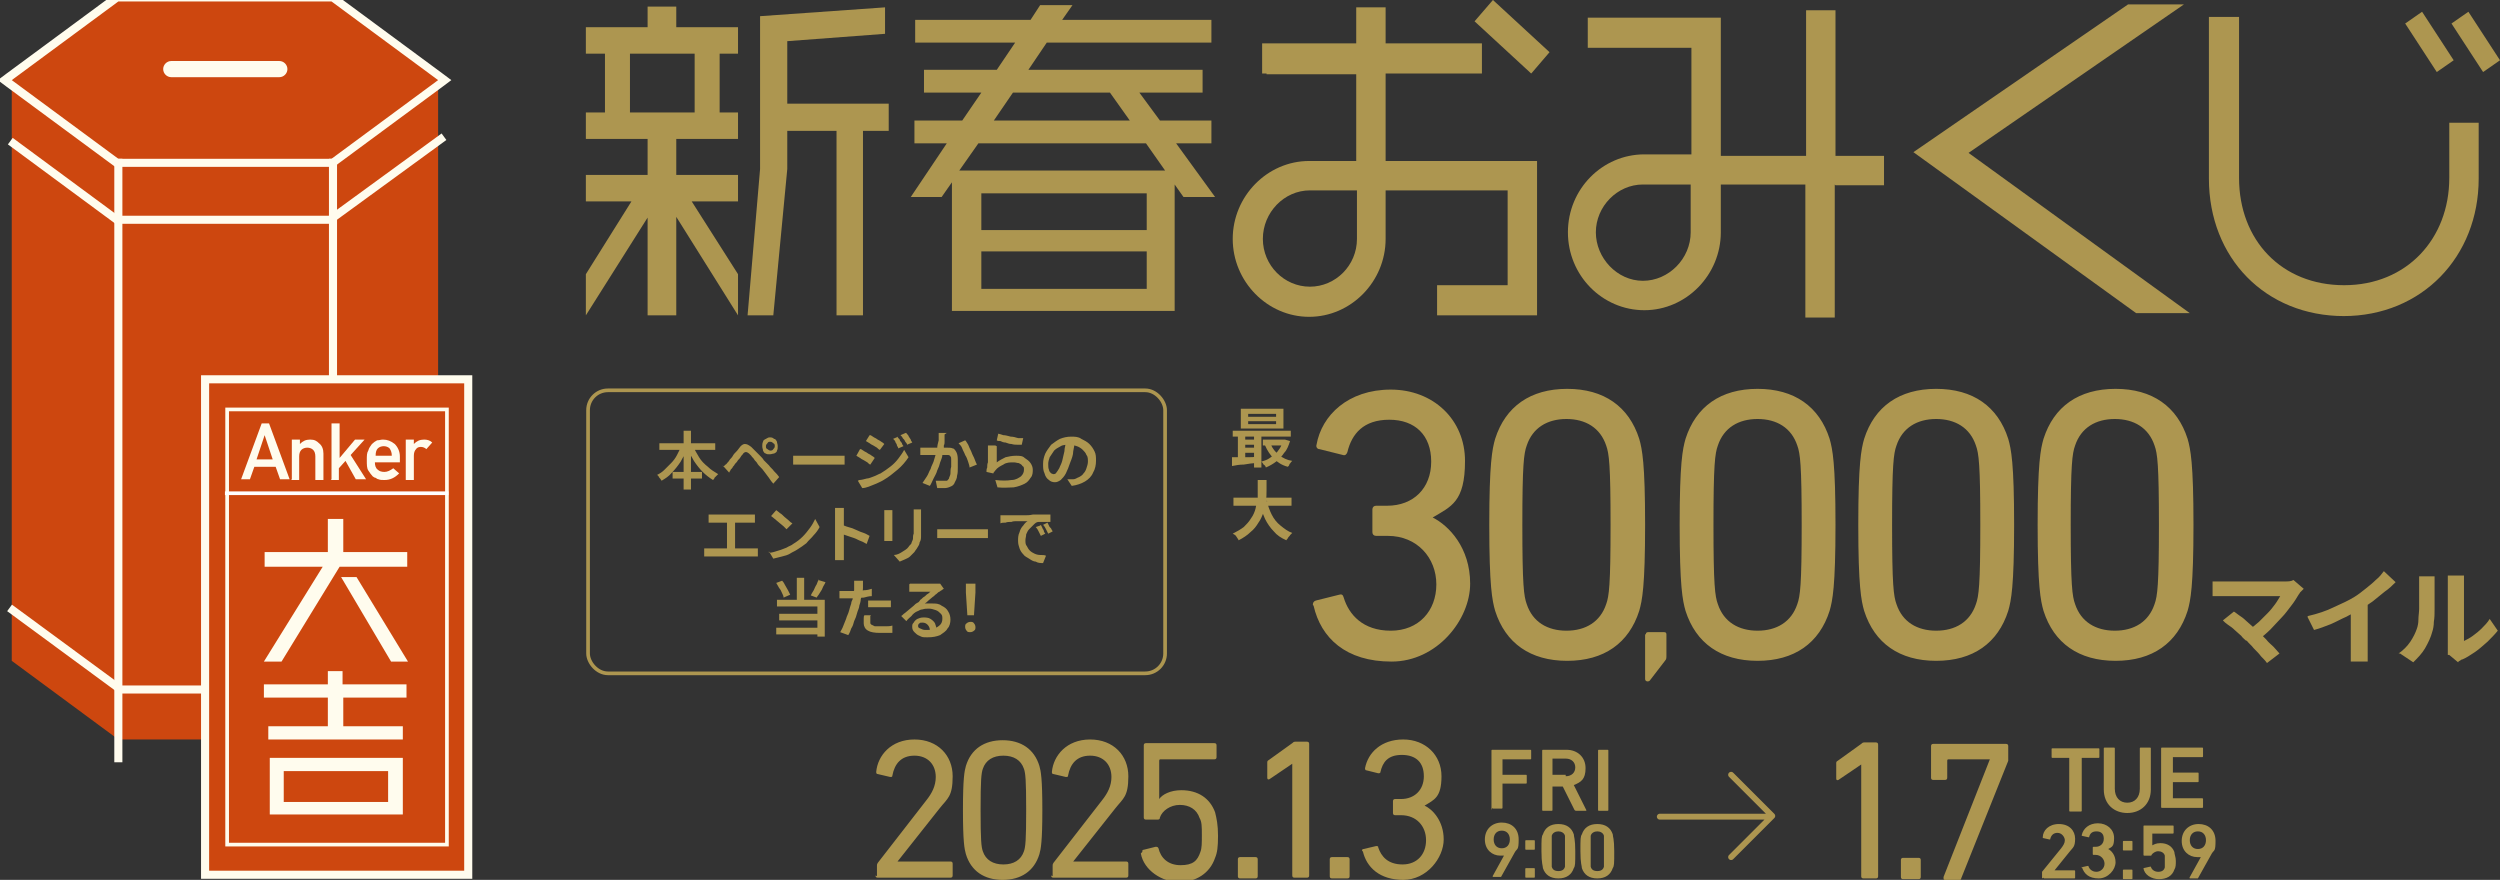 <svg xmlns:xlink="http://www.w3.org/1999/xlink" xmlns="http://www.w3.org/2000/svg" viewBox="0 0 340.1 119.7"><rect x="0" y="0" width="340.1" height="119.7" fill="#333333" stroke="none"/><clipPath id="a"><path d="m0 0h61.7v105.5h-61.7z"></path></clipPath><g clip-path="url(#a)"><path fill="#cd470f" d="m1.6 10.9v79l14.5 10.7h29l14.5-10.7v-79z"></path><path fill="#cd470f" d="m15.9 22.2-15.3-11.3 15.3-11.3h29.4l15.2 11.3-15.2 11.3z"></path><path fill="#fffcee" d="m45.1.2 14.5 10.7-14.5 10.7h-29l-14.5-10.7 14.5-10.7zm.3-1.1h-29.7l-.3.2-14.5 10.7-1.2.9 1.2.9 14.5 10.7.3.2h29.7l.3-.2 14.5-10.7 1.2-.9-1.2-.9-14.5-10.7z"></path><path stroke-width="1.1" stroke-miterlimit="10" stroke="#fffcee" fill="none" d="m1.4 19.2 14.5 10.7h29l15.5-11.3"></path><path stroke-width="1.1" stroke-miterlimit="10" stroke="#fffcee" fill="none" d="m1.3 82.7 15.1 11.1h28.6l15.3-11.3"></path><path fill="#fffcee" d="m38 8.3h-14.7c-.6 0-1.1.5-1.1 1.1s.5 1.1 1.1 1.1h14.7c.6 0 1.1-.5 1.1-1.1s-.5-1.1-1.1-1.1z"></path><g stroke-width="1.1" stroke-miterlimit="10" stroke="#fffcee" fill="none"><path d="m16.1 21.6v82.1"></path><path d="m45.3 21.6v82.1"></path></g></g><path stroke-width="1.1" stroke="#fffcee" fill="#cd470f" d="m27.9 51.6h35.8v67.4h-35.8z"></path><path stroke-width=".5" stroke="#fffcee" fill="none" d="m30.9 55.7h29.9v59.2h-29.9z"></path><path fill="#fffcee" d="m46.2 77.1-7.9 12.9h-2.4l8-12.9h-7.9v-2h8.6v-4.5h2.1v4.5h8.7v2zm7 12.9-6.8-11.5h2.1l7 11.5z"></path><path fill="#fffcee" d="m46.7 94.9v3.9h8.1v1.8h-18.3v-1.8h8.1v-3.9h-8.7v-1.8h8.7v-1.8h2v1.8h8.7v1.8h-8.7zm-10 15.9v-7.7h18.1v7.7zm16.1-5.9h-14.2v4.2h14.2z"></path><path stroke-width=".5" stroke="#fff" fill="none" d="m30.6 67.1h30.4"></path><path fill="#fffcee" d="m55.2 65.2v-5.4h1.1v.6c.4-.4.8-.6 1.4-.6.4 0 .8.1 1.1.4l-.8.9c-.2-.2-.5-.3-.7-.3s-.5 0-.7.3c-.2.2-.3.5-.3.9v3.3h-1.1z"></path><path fill="#fffcee" d="m54.4 62.9h-3.4c0 .4.1.8.4 1 .2.2.5.3.9.3s.8-.2 1.2-.5l.8.7c-.6.6-1.2.9-2 .9-.3 0-.6 0-.8-.1-.1 0-.3-.1-.4-.2-.1 0-.3-.1-.4-.2-.2-.2-.4-.5-.6-.8s-.2-.8-.2-1.4 0-1 .2-1.3c.1-.4.3-.6.5-.9.2-.2.5-.4.7-.5.3 0 .5-.1.8-.1.6 0 1.1.2 1.6.6.4.4.7 1 .7 1.7v.9zm-3.4-.9h2.3c0-.4-.1-.7-.3-1-.2-.2-.5-.3-.8-.3s-.6.1-.8.3-.3.5-.3 1z"></path><path fill="#fffcee" d="m45.1 65.2v-7.6h1.1v4.7l2.1-2.5h1.3l-1.9 2.1 2.1 3.3h-1.4l-1.4-2.5-.9 1v1.6h-1.1z"></path><path fill="#fffcee" d="m39.7 65.2v-5.4h1.1v.6c.4-.4.8-.6 1.4-.6s.9.2 1.2.5c.4.3.6.8.6 1.4v3.6h-1.1v-3.2c0-.4-.1-.7-.3-.9s-.5-.3-.8-.3-.6.1-.8.3-.3.5-.3.9v3.2h-1.1z"></path><path fill="#fffcee" d="m34.9 62.5h2.2l-1.1-3.3zm3.2 2.7-.6-1.7h-2.9l-.6 1.7h-1.2l2.8-7.6h1l2.8 7.6h-1.2z"></path><path fill="#ad9650" d="m92 29.5v13.4h-3.9v-13.3l-8.4 13.3v-5.6l6.2-9.9h-6.2v-3.6h8.4v-4.9h-8.4v-3.6h2.6v-8h-2.6v-3.6h8.4v-2.8h3.9v2.8h8.4v3.6h-2.5v8h2.5v3.6h-8.4v4.9h8.4v3.6h-6.3l6.3 9.9v5.6zm2.5-22.2h-8.8v8h8.8zm22.9 10.5v25.1h-3.6v-25.1h-6.7v5.2l-1.9 19.9h-3.5l1.7-19.9v-20.8l17-1.2v3.6l-13.3 1v8.5h13.8v3.7h-3.6z"></path><path fill="#ad9650" d="m161 26.8-1.2-1.7v17.2h-30.3v-17.5l-1.4 2h-4.2l4.9-7.3h-4.4v-3.1h6.5l2.6-3.8h-7.8v-3.1h9.9l2.5-3.7h-13.6v-3.1h15.7l1.3-2h4.4l-1.4 2h20.3v3.1h-22.4l-2.5 3.7h23.7v3.1h-8.6l2.8 3.8h7v3.1h-4.8l5.3 7.3h-4.2zm-5.1-7.3h-22.8l-2.6 3.7h28zm.1 6.8h-22.5v5h22.5zm0 7.9h-22.5v5.1h22.5zm-5-21.6h-13.2l-2.6 3.8h18.5z"></path><path fill="#ad9650" d="m195.5 42.9v-4.1h9.6v-12.9h-16.6v6.6c0 5.8-4.7 10.6-10.4 10.6s-10.4-4.8-10.4-10.6 4.7-10.6 10.4-10.6h6.4v-11.8h-12.2v-4.1h12.2v-5h4v20.9h20.6v21zm-10.9-17h-6.4c-3.5 0-6.4 3-6.4 6.6s2.9 6.5 6.4 6.5 6.4-2.9 6.4-6.5zm23.7-15.9-7.7-7.1 2.5-2.9 7.7 7.1-2.4 2.8z"></path><path fill="#ad9650" d="m249.6 25.1v18.1h-4v-18.1h-11.5v6.5c0 5.8-4.7 10.6-10.4 10.6s-10.4-4.7-10.4-10.6 4.7-10.6 10.4-10.6h6.4v-14.5h-14.1v-4.1h18.1v18.8h11.6v-19.8h4v19.8h6.6v4h-6.6zm-19.6 0h-6.5c-3.5 0-6.4 3-6.4 6.5s2.9 6.6 6.4 6.6 6.5-3 6.5-6.6z"></path><path fill="#ad9650" d="m318.9 43c-10.7 0-18.4-7.9-18.4-18.7v-22h4.1v21.9c0 8.5 5.8 14.6 14.3 14.6s14.3-6.3 14.3-14.6v-7.5h4v7.6c0 10.6-7.7 18.7-18.4 18.7zm12.6-33.2-4.3-6.6 2.3-1.6 4.3 6.6zm6.3 0-4.3-6.6 2.3-1.6 4.3 6.6z"></path><path fill="#ad9650" d="m201.6 5.9h-29.9v4.1h29.9z"></path><path fill="#ad9650" d="m289.5.6-29.2 20.1 30.3 21.9h7.3s-30.1-21.8-30.1-21.8l29.3-20.2z"></path><rect y="53.1" x="80" width="78.5" stroke-width=".5" stroke="#ad9650" rx="2.7" height="38.5" fill="none"></rect><g fill="#ad9650"><path d="m89.7 60.3h7.6v.9h-7.6zm1.8 3.9h4v.9h-4zm1.5-5.6h1v8h-1zm-.3 2.1.8.3c-.2.6-.6 1.2-.9 1.8-.4.6-.8 1.1-1.2 1.5-.4.5-.9.8-1.4 1.1 0 0-.1-.2-.2-.3 0 0-.2-.2-.2-.3 0 0-.2-.2-.2-.2.4-.2.7-.4 1-.7s.6-.6.9-.9.6-.7.8-1.1.4-.8.6-1.2zm1.6 0c.2.5.5 1 .8 1.5s.7.9 1.2 1.3c.4.4.9.7 1.4 1 0 0-.2.2-.2.2s-.2.2-.3.3c0 .1-.1.2-.2.3-.5-.3-1-.7-1.4-1.1s-.8-.9-1.2-1.5c-.3-.6-.7-1.1-.9-1.7zm9.9 0c0 .2 0 .3.2.4.1.1.3.2.4.2s.3 0 .4-.2c.1-.1.2-.2.2-.4s0-.3-.2-.4c-.1-.1-.2-.2-.4-.2s-.3 0-.4.2c-.1.1-.2.2-.2.4zm-.5 0c0-.2 0-.4.1-.6 0-.2.2-.3.4-.4s.3-.2.5-.2.4 0 .6.2c.2 0 .3.2.4.4 0 .2.1.3.1.6s0 .4-.1.6c0 .2-.2.3-.4.4-.2 0-.3.1-.6.1s-.4 0-.5-.1c-.2 0-.3-.2-.4-.4 0-.2-.1-.3-.1-.6zm-5.3 2.8c.1-.1.2-.2.3-.3.1 0 .2-.2.3-.3s.2-.2.3-.4c.1-.1.3-.3.4-.5s.3-.4.5-.6.3-.4.4-.5c.2-.3.5-.5.7-.5.3 0 .5.1.9.4.2.2.4.4.6.6s.4.4.6.6.4.4.5.6c.2.2.4.4.7.7.2.3.5.5.7.8.3.3.5.5.7.8l-.8.9c-.2-.2-.4-.5-.6-.8s-.4-.5-.6-.8-.4-.5-.6-.7c-.1-.1-.3-.3-.4-.5s-.3-.3-.4-.5-.3-.3-.4-.5c-.1-.1-.2-.2-.3-.3s-.3-.2-.4-.2-.2 0-.4.2c0 .1-.2.2-.3.4s-.2.3-.4.5c-.1.2-.2.3-.4.5-.1.2-.2.3-.3.4 0 .1-.2.3-.3.4 0 .1-.2.3-.2.4l-.9-1zm9.5-1.5h.4.5 5.1.6.4v1.2s-.2 0-.4 0-.4 0-.6 0h-4.7c-.2 0-.5 0-.7 0s-.4 0-.6 0zm14.2-2.6c0 .1.2.3.3.4 0 .2.2.3.3.5 0 .2.2.3.2.4l-.7.3c0-.2-.2-.3-.2-.5 0-.1-.2-.3-.2-.4s-.2-.3-.3-.4l.7-.3zm1.2-.5c0 .1.2.2.3.4 0 .1.2.3.3.5 0 .2.2.3.2.4l-.7.3c0-.2-.2-.3-.3-.5 0-.1-.2-.3-.3-.4 0-.1-.2-.3-.3-.4l.7-.3zm-4.9.3c.1 0 .3.2.5.3s.4.2.5.3c.2.1.4.2.5.3.2.1.3.2.4.3l-.6.8c-.1 0-.3-.2-.4-.3-.2-.1-.3-.2-.5-.3s-.4-.2-.5-.3c-.2-.1-.3-.2-.5-.3l.5-.8zm-1.5 6.1c.3 0 .6-.1 1-.2.3 0 .7-.2 1-.3s.6-.3.9-.4c.5-.3.9-.6 1.3-.9s.8-.7 1.1-1.1.6-.8.8-1.2l.6 1c-.4.6-.9 1.2-1.5 1.7s-1.2 1-1.9 1.4c-.3.2-.6.3-1 .5-.3.1-.7.3-1 .4s-.6.2-.9.2l-.6-1zm.2-4.2c.1 0 .3.2.5.3s.4.2.5.3c.2.1.4.2.5.3.2.1.3.2.4.3l-.6.9c-.1 0-.3-.2-.4-.3-.2-.1-.3-.2-.5-.3s-.4-.2-.5-.3c-.2-.1-.3-.2-.5-.3l.5-.9zm11.4-2v.3.3.4c0 .2 0 .3-.1.5v.5c0 .2-.1.5-.2.8 0 .3-.2.7-.3 1-.1.4-.2.7-.4 1.1-.1.4-.3.7-.5 1.1s-.3.7-.5 1l-1-.4c.2-.3.4-.6.6-.9s.3-.7.5-1c.1-.4.3-.7.4-1s.2-.7.3-1c0-.3.1-.6.2-.8 0-.4.1-.7.2-1.1 0-.4 0-.7 0-1h1.1zm2.9.9c.1.2.3.4.4.7s.3.6.4.9.3.6.4.9.2.5.3.7l-1 .4c0-.2-.1-.5-.2-.8s-.2-.6-.4-.9c-.1-.3-.3-.6-.4-.9s-.3-.5-.5-.7l.9-.4zm-6.3.9h.4.4.5.6.7.6.5c.3 0 .6 0 .8.1.2 0 .4.3.5.5s.2.5.2 1 0 .7 0 1.1 0 .8-.1 1.1c0 .4-.2.7-.3.9-.1.3-.3.5-.6.6-.2.1-.5.2-.8.2s-.3 0-.5 0-.4 0-.5 0l-.2-1h.4.4.3.4c.1 0 .2-.2.3-.3 0-.2.2-.4.2-.7s0-.6.1-.9c0-.3 0-.6 0-.9s0-.4-.1-.5c0-.1-.2-.2-.3-.2s-.3 0-.5 0-.3 0-.5 0-.5 0-.7 0c-.3 0-.5 0-.7 0s-.4 0-.5 0-.3 0-.4 0c-.2 0-.3 0-.5 0v-1zm10.6-1.9c.2 0 .5.1.8.2.3 0 .6.1 1 .2.3 0 .7.1 1 .2h.7l-.2.9c-.2 0-.4 0-.6 0s-.5 0-.8-.1c-.3 0-.5-.1-.8-.2-.3 0-.5-.1-.7-.2-.2 0-.4 0-.5-.1l.2-.9zm-.1 1.7v.5.6.6.5c.4-.3.8-.5 1.2-.7.4-.1.9-.2 1.4-.2s.9 0 1.2.3c.3.2.6.4.8.7s.3.6.3.9 0 .8-.3 1.1c-.2.3-.4.6-.8.8s-.9.4-1.5.5c-.6 0-1.3.1-2.2 0l-.3-1c.9.1 1.6.1 2.2 0 .6 0 1-.3 1.3-.5.3-.3.4-.6.4-.9s0-.4-.2-.5c-.1-.2-.3-.3-.5-.4-.2 0-.4-.1-.7-.1-.5 0-1 0-1.4.3-.4.2-.8.4-1.1.8 0 0-.1.2-.2.2 0 0 0 .2-.1.2l-.9-.2c0-.2 0-.4.1-.6 0-.2 0-.5.1-.7 0-.3 0-.5 0-.8s0-.5 0-.8 0-.5 0-.7h1zm10.6-.7c0 .4-.1.9-.2 1.4 0 .5-.2 1-.4 1.5-.2.6-.4 1.1-.6 1.5s-.5.7-.7.9c-.3.2-.5.3-.8.3s-.6-.1-.8-.3c-.3-.2-.5-.5-.6-.9-.2-.4-.2-.8-.2-1.3s.1-.9.3-1.4c.2-.4.5-.8.8-1.2.4-.3.8-.6 1.2-.8.5-.2 1-.3 1.5-.3s1 0 1.4.3c.4.2.8.4 1.1.7s.5.6.7 1 .2.8.2 1.3-.1 1.1-.4 1.6c-.2.5-.6.9-1.1 1.2s-1.1.5-1.8.6l-.6-.9h.4.4c.3 0 .5-.2.8-.3.2-.1.5-.3.6-.5.2-.2.3-.4.4-.7s.2-.6.2-.9 0-.7-.2-.9c-.1-.3-.3-.5-.5-.7s-.5-.4-.8-.5-.6-.2-1-.2-.9 0-1.2.2c-.4.2-.7.4-.9.6-.2.3-.4.6-.6.9-.1.3-.2.6-.2.9s0 .6.1.8c0 .2.2.4.3.5.1 0 .2.1.3.1s.3 0 .4-.2c.1-.1.2-.3.4-.6.1-.3.3-.6.4-1s.2-.9.3-1.3c0-.5.2-.9.2-1.4h1zm-49.8 10h.4.4 4.7.4.4v1.1c-.1 0-.3 0-.4 0s-.3 0-.4 0h-4.7c-.1 0-.2 0-.4 0s-.3 0-.4 0zm2.5 5.2v-4.6h1.1v4.6zm-3.1-.6h.4.4 5.7.4.4v1.1c-.1 0-.3 0-.4 0s-.3 0-.4 0h-5.7c-.1 0-.3 0-.4 0s-.3 0-.4 0zm9.8-5.2c.1.1.3.2.5.4.2.1.4.3.6.5s.4.3.6.5.3.3.5.4l-.8.8c-.1-.1-.3-.3-.4-.4-.2-.2-.4-.3-.6-.5s-.4-.3-.6-.5-.4-.3-.5-.4zm-1 5.8c.5 0 .9-.2 1.3-.3s.8-.3 1.1-.4c.3-.2.7-.3.9-.5.5-.3.9-.6 1.3-1s.7-.8 1-1.2.5-.8.7-1.2l.6 1.1c-.2.4-.5.8-.8 1.1-.3.4-.7.7-1 1.1-.4.3-.8.6-1.3.9-.3.2-.6.3-.9.5s-.7.3-1.1.4-.8.2-1.2.3l-.6-1zm9-.1v-5c0-.1 0-.3 0-.5s0-.4 0-.5h1.2v.5.5 2.7 1 1.3.3.4.4h-1.2c0-.2 0-.3 0-.6 0-.2 0-.4 0-.6zm.8-3.7c.3 0 .6.2 1 .3s.7.2 1.1.4.7.3 1 .4.6.3.8.4l-.4 1.1c-.2-.1-.5-.3-.8-.4s-.6-.3-.9-.4-.6-.2-.9-.3-.6-.2-.8-.3v-1.1zm10.9-2.1v.4.4 1.6 1.2c0 .3 0 .6-.2.9 0 .3-.2.5-.3.7s-.3.4-.4.6c-.2.2-.4.4-.6.6s-.5.3-.7.4-.5.2-.7.3l-.8-.9c.4 0 .8-.2 1.1-.4s.7-.4.9-.7c.1-.2.3-.3.4-.5 0-.2.2-.4.2-.6s0-.5.1-.7c0-.3 0-.6 0-.9v-1.6c0-.2 0-.3 0-.4s0-.3 0-.4h1.2zm-3.9 0v.3.3 2.9.4.4h-1.1s0-.2 0-.3 0-.3 0-.4v-2.9s0-.2 0-.3 0-.2 0-.3h1.1zm6 2.7h.4.5 5.1.6.4v1.2s-.2 0-.4 0-.4 0-.6 0h-4.6c-.2 0-.5 0-.7 0s-.4 0-.6 0v-1.2zm8.4-1.9h.5.4.6.9 1.1c.4 0 .8 0 1.2-.1h.9.8.7v1c-.1 0-.3 0-.5 0s-.4 0-.6 0-.4 0-.5 0c-.3 0-.5.2-.7.4s-.4.4-.6.6-.3.5-.4.7c0 .3-.1.5-.1.8s0 .6.2.8c.1.2.2.4.4.6s.4.3.6.4.5.2.8.2.6 0 .8.1l-.4 1c-.3 0-.7 0-1-.2-.3 0-.6-.2-.9-.4s-.6-.3-.8-.6c-.2-.2-.4-.5-.5-.8s-.2-.6-.2-1 0-.8.2-1.2c.1-.4.3-.7.5-.9.2-.3.4-.5.6-.6-.2 0-.4 0-.6 0s-.5 0-.8 0-.6 0-.8.1c-.3 0-.6 0-.8.1-.3 0-.5 0-.7.1v-1.1zm5.8 1.3s.1.2.2.4c0 .1.2.3.2.4s.1.3.2.4l-.6.3c-.1-.2-.2-.4-.3-.6s-.2-.4-.4-.6l.6-.2zm.9-.3s.1.2.2.4c0 .1.2.3.3.4 0 .1.2.3.2.4l-.6.3c-.1-.2-.2-.4-.3-.6s-.2-.4-.4-.6zm-34.1 7.5h1v3.5h-1zm-2.8.7.8-.3c.2.2.3.4.4.6s.3.5.4.7.2.4.3.6l-.9.4c0-.2-.1-.4-.2-.6s-.2-.5-.4-.7c-.1-.2-.3-.5-.4-.7zm5.7-.4 1 .3c-.1.3-.3.5-.4.8s-.3.5-.4.7-.3.4-.4.6l-.8-.3c.1-.2.2-.4.4-.7.1-.2.2-.5.4-.8.1-.3.2-.5.3-.7zm-5.6 2.7h6.5v5h-1v-4.1h-5.5zm.3 1.9h5.5v.9h-5.5zm-.4 1.9h6.2v.9h-6.2zm11.8-6.3v.4.4c0 .2 0 .4-.1.7 0 .3-.1.6-.2.9 0 .3-.1.6-.2.9 0 .3-.2.6-.3 1s-.2.7-.4 1.1c-.1.4-.2.7-.4 1-.1.3-.2.6-.4.9l-1.1-.4c.1-.2.3-.5.4-.8s.3-.7.4-1c.1-.4.3-.7.4-1.1s.2-.7.3-1c0-.2.1-.4.2-.6 0-.2 0-.4.1-.6 0-.2 0-.4.1-.6 0-.2 0-.3 0-.5 0-.1 0-.3 0-.4 0-.2 0-.3 0-.4h1.2zm-2.1 1.3h1.1c.4 0 .8 0 1.1-.1.4 0 .8-.1 1.1-.2v1c-.4 0-.7.1-1.1.2-.4 0-.8.1-1.2.1s-.7 0-1.1 0-.4 0-.5 0c-.2 0-.3 0-.5 0v-1h.5.5zm2.7 1.3h.8.9s.5 0 .7 0h.8v.9c-.2 0-.5 0-.7 0s-.5 0-.8 0-.6 0-.8 0c-.3 0-.5 0-.8 0v-.9zm.4 2.1v.4.3s0 .2 0 .3c0 0 .1.2.2.2 0 0 .2.1.4.2h.6s.6 0 .9 0 .6 0 .9-.1v1c-.3 0-.5 0-.8 0s-.6 0-.9 0c-.7 0-1.3-.1-1.6-.3-.4-.2-.6-.6-.6-1s0-.4 0-.6 0-.4.1-.5h.9zm5.4-4.4h.4.4s.2 0 .4 0h.6s.5 0 .7 0h.6.4.4.2l.5.7s-.2.1-.3.2c0 0-.2.1-.3.2-.1 0-.3.2-.4.3-.2.1-.3.3-.5.4-.2.2-.4.3-.6.5s-.3.3-.5.4h.5.5c.5 0 .9 0 1.3.3.4.2.7.4.9.8.2.3.3.7.3 1.1s-.1.9-.4 1.2c-.2.4-.6.6-1 .9-.5.2-1 .3-1.7.3s-.7 0-1.1-.2c-.3-.1-.5-.3-.7-.5s-.3-.4-.3-.7 0-.4.2-.6c.1-.2.3-.4.5-.5s.5-.2.8-.2.7 0 1 .2.5.4.6.6c.1.3.2.5.2.9h-.9c0-.2-.1-.5-.3-.7s-.4-.3-.7-.3-.3 0-.4.1c-.1 0-.2.2-.2.3 0 .2 0 .3.3.4.2.1.4.2.7.2.5 0 .9 0 1.2-.2.3-.1.6-.3.8-.5s.3-.5.3-.8 0-.5-.2-.7-.4-.4-.7-.5-.6-.2-.9-.2-.6 0-.9.1c-.3 0-.5.2-.8.3-.2.1-.5.3-.7.6-.2.2-.5.4-.7.7l-.7-.7c.2-.1.3-.3.5-.4.2-.2.4-.3.6-.5s.4-.3.6-.5.3-.3.5-.4c.1 0 .3-.2.4-.4.2-.1.3-.3.5-.4s.3-.3.5-.4.3-.3.4-.3c0 0-.2 0-.4 0-.1 0-.3 0-.5 0s-.4 0-.5 0c-.2 0-.3 0-.5 0-.1 0-.3 0-.4 0s-.2 0-.3 0-.2 0-.3 0v-1zm7.8 4.3-.2-3.1v-1.2s1.3 0 1.3 0v1.2s-.2 3.1-.2 3.1h-.8zm.4 2.3c-.2 0-.4 0-.5-.2-.1-.1-.2-.3-.2-.5s0-.4.2-.5c.1-.1.3-.2.5-.2s.4 0 .5.2c.1.1.2.3.2.5s0 .4-.2.5c-.1.1-.3.2-.5.2z"></path><path d="m178.6 82.3c0-.3.1-.5.4-.6l3.2-.8c.3-.1.5 0 .6.4.7 2.3 2.6 4.5 6.4 4.5s6.2-2.7 6.2-6.3-2.6-6.6-6.6-6.6h-1.6c-.3 0-.5-.2-.5-.5v-3.1c0-.3.2-.5.5-.5h1.5c3.6 0 6-2.4 6-6s-2.2-5.7-5.7-5.7-5.1 1.9-5.7 4.4c-.1.3-.3.5-.6.4l-3.2-.8c-.3 0-.5-.3-.4-.6.7-4 4.3-7.5 10.1-7.5s10.1 4.1 10.1 9.7-1.9 6.2-4.4 7.7c2.2 1.1 5.1 4.1 5.1 9s-4.5 10.6-10.7 10.6-9.6-3.2-10.6-7.6zm24.8.8c-.4-1.4-.8-3.3-.8-11.7s.4-10.3.8-11.7c1.4-4.4 4.8-6.8 9.8-6.8s8.4 2.4 9.8 6.8c.4 1.4.8 3.3.8 11.7s-.4 10.3-.8 11.7c-1.4 4.4-4.8 6.8-9.8 6.8s-8.4-2.4-9.8-6.8zm4.3-.9c.8 2.4 2.8 3.6 5.4 3.6s4.6-1.2 5.4-3.6c.4-1.1.6-2.6.6-10.8s-.2-9.7-.6-10.8c-.8-2.4-2.8-3.6-5.4-3.6s-4.6 1.2-5.4 3.6c-.4 1.1-.6 2.6-.6 10.8s.2 9.7.6 10.8zm16.2 4.1c0-.2.1-.3.3-.3h2.2c.2 0 .3.1.3.3v2.9c0 .3 0 .5-.2.7l-2 2.6c-.1.2-.3.2-.4.2s-.3-.1-.3-.3v-6.1zm5.4-3.2c-.4-1.4-.8-3.3-.8-11.7s.4-10.3.8-11.7c1.4-4.4 4.8-6.8 9.8-6.8s8.4 2.4 9.8 6.8c.4 1.4.8 3.3.8 11.7s-.4 10.3-.8 11.7c-1.4 4.4-4.8 6.8-9.8 6.8s-8.4-2.4-9.8-6.8zm4.4-.9c.8 2.4 2.8 3.6 5.4 3.6s4.6-1.2 5.4-3.6c.4-1.1.6-2.6.6-10.8s-.2-9.7-.6-10.8c-.8-2.4-2.8-3.6-5.4-3.6s-4.6 1.2-5.4 3.6c-.4 1.1-.6 2.6-.6 10.8s.2 9.7.6 10.8zm19.9.9c-.4-1.4-.8-3.3-.8-11.7s.4-10.3.8-11.7c1.4-4.4 4.8-6.8 9.8-6.8s8.4 2.4 9.8 6.8c.4 1.4.8 3.3.8 11.7s-.4 10.3-.8 11.7c-1.4 4.4-4.8 6.8-9.8 6.8s-8.4-2.4-9.8-6.8zm4.4-.9c.8 2.4 2.8 3.6 5.4 3.6s4.6-1.2 5.4-3.6c.4-1.1.6-2.6.6-10.8s-.2-9.7-.6-10.8c-.8-2.4-2.8-3.6-5.4-3.6s-4.6 1.2-5.4 3.6c-.4 1.1-.6 2.6-.6 10.8s.2 9.7.6 10.8zm20 .9c-.4-1.4-.8-3.3-.8-11.7s.4-10.3.8-11.7c1.4-4.4 4.8-6.8 9.8-6.8s8.4 2.4 9.8 6.8c.4 1.4.8 3.3.8 11.7s-.4 10.3-.8 11.7c-1.4 4.4-4.8 6.8-9.8 6.8s-8.4-2.4-9.8-6.8zm4.3-.9c.8 2.4 2.8 3.6 5.4 3.6s4.6-1.2 5.4-3.6c.4-1.1.6-2.6.6-10.8s-.2-9.7-.6-10.8c-.8-2.4-2.8-3.6-5.4-3.6s-4.6 1.2-5.4 3.6c-.4 1.1-.6 2.6-.6 10.8s.2 9.7.6 10.8z"></path><path d="m313.2 80.3c-.1.1-.2.2-.3.3 0 0-.1.2-.2.3-.3.5-.6 1-1 1.5s-.8 1.1-1.3 1.6-1 1.1-1.5 1.6-1.1 1-1.6 1.4l-1.4-1.3c.5-.3.9-.7 1.4-1.1.4-.4.8-.8 1.2-1.2s.7-.8 1-1.2.5-.8.7-1.1h-7.6c-.2 0-.4 0-.6 0s-.4 0-.6 0-.3 0-.4 0v-2h.5.6.6 8c.6 0 1 0 1.3-.2l1.4 1.2zm-7.6 6.9c-.2-.2-.5-.4-.7-.7-.3-.3-.6-.5-.9-.8s-.6-.5-.9-.7-.5-.4-.7-.6l1.5-1.2c.2.1.4.3.7.5s.6.4.9.7.6.5.9.8.6.5.9.8.6.6 1 1c.3.4.7.7 1 1s.6.7.8.9l-1.7 1.3c-.2-.3-.5-.6-.8-.9-.3-.4-.6-.7-1-1.1-.3-.4-.7-.7-1-1.1zm8.4-3.4c1.3-.3 2.5-.7 3.5-1.2 1.1-.5 2-.9 2.8-1.4.5-.3 1-.7 1.5-1.1s1-.8 1.4-1.2c.5-.4.8-.8 1.1-1.2l1.6 1.5c-.4.4-.9.9-1.5 1.3-.5.4-1.1.9-1.6 1.3-.6.4-1.1.8-1.7 1.1-.5.3-1.2.6-1.9 1-.7.3-1.4.7-2.1 1-.8.3-1.5.6-2.3.8l-.9-1.8zm6-1.7 2.1-.5v6.5.7.7.5h-2.3c0-.1 0-.3 0-.5s0-.4 0-.7 0-.5 0-.7v-6zm13 7c0-.1 0-.3 0-.5s0-.4 0-.6v-8.4c0-.3 0-.6 0-.9 0-.2 0-.4 0-.4h2.2s0 .2 0 .4v.9 7.6c.4-.2.8-.4 1.2-.7s.8-.6 1.2-1 .8-.8 1.1-1.3l1.1 1.6c-.4.5-.9 1-1.4 1.5-.6.5-1.1 1-1.7 1.4s-1.2.8-1.7 1c-.2 0-.3.2-.4.2 0 0-.2.1-.2.2l-1.2-1zm-6.7-.2c.6-.4 1.2-1 1.6-1.6s.7-1.2.9-1.8c.1-.3.2-.7.2-1.2s.1-1 .1-1.5 0-1.1 0-1.6 0-1 0-1.5 0-.5 0-.7 0-.4 0-.6h2.1s0 .1 0 .2v.5.6 1.5 1.7c0 .6 0 1.1-.1 1.7 0 .5-.1 1-.2 1.3-.2.8-.6 1.6-1 2.3s-1 1.3-1.6 1.9l-1.8-1.2z"></path><path d="m169.8 57.3v.4h3.8v-.4zm0-1v.4h3.8v-.4zm-1-.7h5.8v2.7h-5.8zm-1.1 3h7.9v.8h-7.9zm4.1 1.2h2.9v.8h-2.9zm-2.7 0h2v.7h-2zm0 1.1h2v.7h-2zm3.8-.4c.2.5.6 1 1.1 1.4s1.1.7 1.8.8c0 0-.1.1-.2.2 0 .1-.2.2-.2.3s-.1.2-.2.3c-.8-.2-1.4-.6-1.9-1.1s-.9-1.1-1.2-1.8l.8-.2zm1.5-.7h.4s.7.2.7.2c-.2.6-.4 1.2-.8 1.6-.3.5-.7.8-1.1 1.2-.4.3-.9.6-1.4.8 0-.1-.1-.3-.3-.4-.1-.2-.2-.3-.3-.4.3-.1.7-.2 1-.4s.6-.4.8-.6c.3-.2.5-.5.7-.8s.3-.6.4-.9v-.2zm-6.8 2.4h1 1.2c.4 0 .8 0 1.2-.1v.9c-.6 0-1.2.1-1.8.2-.6 0-1.1.1-1.6.2v-.9zm3-3.3h1v4.7h-1zm-2.2 0h1v3.6h-1zm-.6 8.8h7.9v1.1h-7.9zm4.5.4c.2.7.4 1.3.7 1.9s.7 1.1 1.2 1.5 1 .8 1.6 1c0 0-.2.2-.3.3 0 .1-.2.2-.3.4 0 .1-.2.2-.2.3-.7-.3-1.3-.7-1.7-1.2-.5-.5-.9-1.1-1.2-1.7-.3-.7-.6-1.4-.8-2.2l1.1-.2zm-1.2-2.8h1.2v1.4c0 .5 0 1-.1 1.5 0 .5-.2 1-.3 1.5-.2.5-.4 1-.7 1.4-.3.5-.6.9-1.1 1.3-.4.4-1 .8-1.6 1.1 0-.1-.2-.3-.3-.5s-.3-.3-.5-.4c.6-.3 1.1-.6 1.5-.9.4-.4.7-.7 1-1.2.3-.4.5-.9.6-1.3.1-.5.2-.9.3-1.4 0-.5 0-.9 0-1.4 0-.4 0-.9 0-1.3z"></path><path d="m119.3 119.2v-1.4c0-.2 0-.2.1-.4l6.6-8.5c.8-1 1.3-2 1.3-3.2 0-1.7-1.1-2.9-2.9-2.9s-2.7 1.1-3 2.7c0 .2-.1.2-.3.2l-1.7-.4c-.2 0-.2-.2-.2-.3.2-2.2 2-4.4 5.2-4.4s5.2 2.2 5.2 5-.7 3-1.8 4.4l-5.7 7.2s7.2 0 7.2 0c.2 0 .3.1.3.3v1.6c0 .2-.1.3-.3.3h-9.9c-.2 0-.3-.1-.3-.3zm12.1-3c-.2-.7-.4-1.7-.4-6s.2-5.3.4-6c.7-2.3 2.5-3.5 5-3.5s4.3 1.2 5 3.5c.2.7.4 1.7.4 6s-.2 5.3-.4 6c-.7 2.3-2.5 3.5-5 3.5s-4.3-1.2-5-3.5zm2.3-.4c.4 1.2 1.4 1.8 2.8 1.8s2.4-.6 2.8-1.8c.2-.6.3-1.4.3-5.6s-.1-5-.3-5.6c-.4-1.2-1.4-1.8-2.8-1.8s-2.4.6-2.8 1.8c-.2.6-.3 1.4-.3 5.6s.1 5 .3 5.6zm9.5 3.4v-1.4c0-.2 0-.2.1-.4l6.6-8.5c.8-1 1.3-2 1.3-3.2 0-1.7-1.1-2.9-2.9-2.9s-2.7 1.1-3 2.7c0 .2-.1.2-.3.2l-1.7-.4c-.2 0-.2-.2-.2-.3.2-2.2 2-4.4 5.2-4.4s5.2 2.2 5.2 5-.7 3-1.8 4.4l-5.7 7.2s7.2 0 7.2 0c.2 0 .3.1.3.3v1.6c0 .2-.1.3-.3.3h-9.9c-.2 0-.3-.1-.3-.3zm12.2-3.3c0-.2 0-.3.2-.3l1.6-.4c.2 0 .3 0 .4.2.3 1.3 1.3 2.3 3 2.3s2.3-.6 2.7-1.8c.2-.5.2-1.2.2-2.3s0-1.8-.3-2.3c-.4-1.2-1.4-1.8-2.7-1.8s-2.4.8-2.7 1.7c0 .2-.1.3-.3.3h-1.6c-.2 0-.3-.1-.3-.3v-9.8c0-.2.1-.3.3-.3h9.3c.2 0 .3.1.3.3v1.6c0 .2-.1.3-.3.3h-7.3c-.1 0-.2 0-.2.2v5.2c.4-.6 1.5-1.2 3-1.2 2.3 0 3.9 1.1 4.6 3 .2.8.4 1.7.4 3.2s-.1 2.3-.4 3c-.7 2.1-2.6 3.3-4.9 3.3s-4.8-1.6-5.2-3.9zm13 3.3v-2.3c0-.2.1-.3.3-.3h2.1c.2 0 .3.1.3.3v2.3c0 .2-.1.3-.3.3h-2.1c-.2 0-.3-.1-.3-.3z"></path><path d="m175.8 119.2v-15.3l-3.1 2.1c-.2.1-.3 0-.3-.2v-2c0-.2 0-.3.2-.4l3.2-2.3c.1-.1.2-.2.4-.2h1.6c.2 0 .3.1.3.3v17.9c0 .2-.1.3-.3.3h-1.7c-.2 0-.3-.1-.3-.3zm5.1 0v-2.3c0-.2.1-.3.3-.3h2.1c.2 0 .3.1.3.3v2.3c0 .2-.1.3-.3.3h-2.1c-.2 0-.3-.1-.3-.3zm4.4-3.4c0-.2 0-.3.2-.3l1.7-.4c.2 0 .3 0 .3.2.4 1.2 1.3 2.3 3.3 2.3s3.2-1.4 3.2-3.3-1.3-3.4-3.4-3.4h-.8c-.2 0-.3-.1-.3-.3v-1.6c0-.2.1-.3.3-.3h.8c1.8 0 3.1-1.2 3.1-3.1s-1.1-2.9-3-2.9-2.6 1-2.9 2.3c0 .2-.2.2-.3.2l-1.6-.4c-.2 0-.2-.2-.2-.3.4-2.1 2.2-3.9 5.2-3.9s5.2 2.1 5.2 5-1 3.2-2.3 4c1.1.5 2.6 2.1 2.6 4.6s-2.3 5.5-5.5 5.5-5-1.7-5.5-3.9z"></path><path d="m202.9 110.2v-8.1s0-.1.1-.1h5.2s.1 0 .1.1v1.1s0 .1-.1.1h-3.8s0 0 0 0v2.1s0 0 0 0h3.2s.1 0 .1.1v1s0 .1-.1.1h-3.2s0 0 0 0v3.3s0 .1-.1.1h-1.2s-.1 0-.1-.1zm12.9.1h-1.4s-.1 0-.2-.1l-1.6-3.2h-1.4s0 0 0 0v3.2s0 .1-.1.1h-1.2s-.1 0-.1-.1v-8.1s0-.1.1-.1h3.2c1.5 0 2.6 1 2.6 2.5s-.6 1.9-1.6 2.3l1.7 3.4v.2zm-2.8-4.7c.8 0 1.3-.5 1.3-1.2s-.5-1.2-1.3-1.2h-1.8s0 0 0 0v2.2s0 0 0 0h1.8zm4.4 4.6v-8.1s0-.1.1-.1h1.2s.1 0 .1.1v8.1s0 .1-.1.1h-1.2s-.1 0-.1-.1z"></path><path d="m203 119.3 1.6-2.9s-.3 0-.5 0c-1.1 0-2.1-.8-2.1-2.2s1-2.3 2.3-2.3 2.3.8 2.3 2.3-.2 1.2-.5 1.7l-1.9 3.4s0 0-.1 0h-1s0 0 0-.1zm1.3-3.9c.7 0 1.1-.5 1.1-1.2s-.4-1.2-1.1-1.2-1.1.5-1.1 1.2.4 1.2 1.1 1.2zm3.3.2s-.1 0-.1-.1v-1.1s0-.1.1-.1h1.1s.1 0 .1.1v1.1s0 .1-.1.1zm-.1 3.7v-1.1s0-.1.1-.1h1.1s.1 0 .1.1v1.1s0 .1-.1.1h-1.1s-.1 0-.1-.1zm2.4-1.2c0-.3-.2-.6-.2-2.3s0-2 .2-2.3c.3-.9 1-1.4 2.1-1.4s1.8.5 2.1 1.4c0 .3.2.6.2 2.3s0 2-.2 2.3c-.3.9-1 1.4-2.1 1.4s-1.8-.5-2.1-1.4zm1.2-.2c.1.4.4.6.9.6s.8-.2.9-.6c0-.2 0-.5 0-2.1s0-1.9 0-2.1c-.1-.4-.5-.6-.9-.6s-.8.2-.9.6v2.1s0 1.9 0 2.1zm4.1.2c0-.3-.2-.6-.2-2.3s0-2 .2-2.3c.3-.9 1-1.4 2.1-1.4s1.8.5 2.1 1.4c0 .3.2.6.2 2.3s0 2-.2 2.3c-.3.9-1 1.4-2.1 1.4s-1.8-.5-2.1-1.4zm1.2-.2c.1.4.4.6.9.6s.8-.2.9-.6c0-.2 0-.5 0-2.1s0-1.9 0-2.1c-.1-.4-.5-.6-.9-.6s-.8.2-.9.6v2.1s0 1.9 0 2.1z"></path></g><path stroke-width=".8" stroke-linejoin="round" stroke-linecap="round" stroke="#ad9650" fill="none" d="m225.8 111.1h7.1s7.9 0 7.9 0m-5.3-5.7 5.6 5.6-5.6 5.6"></path><path fill="#ad9650" d="m253.2 119.3v-15.3l-3.1 2.1c-.2.1-.3 0-.3-.2v-2c0-.2 0-.3.2-.4l3.2-2.3c.1-.1.2-.2.4-.2h1.6c.2 0 .3.1.3.3v17.9c0 .2-.1.3-.3.3h-1.7c-.2 0-.3-.1-.3-.3zm5.4 0v-2.3c0-.2.1-.3.3-.3h2.1c.2 0 .3.1.3.3v2.3c0 .2-.1.3-.3.3h-2.1c-.2 0-.3-.1-.3-.3zm5.8 0 6.3-16h-5.6c-.1 0-.2 0-.2.2v2.3c0 .2-.1.3-.3.3h-1.6c-.2 0-.3-.1-.3-.3v-4.3c0-.2.1-.3.3-.3h9.9c.2 0 .3.1.3.3v1.7.3l-6.4 16c0 .2-.1.2-.4.2h-1.8c-.2 0-.2-.1-.2-.3z"></path><path fill="#ad9650" d="m282.9 110.4h-1.3s-.1 0-.1-.1v-7.2h-2.3s-.1 0-.1-.1v-1.1s0-.1.1-.1h6.3s.1 0 .1.1v1.1s0 .1-.1.1h-2.3v7.2s0 .1-.1.1zm6.5-1.2c1 0 1.7-.7 1.7-1.9v-5.5s0-.1.1-.1h1.3s.1 0 .1.1v5.6c0 2-1.4 3.2-3.2 3.2s-3.2-1.2-3.2-3.2v-5.6s0-.1.1-.1h1.3s.1 0 .1.1v5.5c0 1.2.7 1.9 1.7 1.9zm4.6 1.1v-8.5s0-.1.1-.1h5.5s.1 0 .1.1v1.1s0 .1-.1.1h-4v2.1h3.4s.1 0 .1.1v1.1s0 .1-.1.1h-3.4v2.2h4s.1 0 .1.1v1.1s0 .1-.1.1h-5.5s-.1 0-.1-.1z"></path><path fill="#ad9650" d="m277.8 119.5v-.8s0 0 0-.1l2.6-3.2c.3-.4.5-.7.5-1.1s-.4-1-1-1-.9.4-1 .9c0 0 0 0-.1 0l-.9-.2s0 0 0-.1c0-.9.8-1.8 2.2-1.8s2.2.9 2.2 2-.3 1.2-.7 1.7l-2.1 2.6s2.7 0 2.7 0 .1 0 .1.1v.9s0 .1-.1.1h-4.1s-.1 0-.1-.1zm5.3-1.4v-.1l.9-.2h.1c.1.4.5.8 1.1.8s1.1-.5 1.1-1.1-.5-1.2-1.2-1.2h-.3s-.1 0-.1-.1v-.9s0-.1.1-.1h.3c.6 0 1.1-.4 1.1-1.1s-.4-1-1-1-.9.3-1 .8c0 0 0 0-.1 0l-.9-.2s0 0 0-.1c.2-.9 1-1.6 2.2-1.6s2.2.8 2.2 2-.3 1.2-.8 1.5c.4.2 1 .8 1 1.8s-1 2.2-2.3 2.2-2-.6-2.3-1.6zm5.8-2.4s-.1 0-.1-.1v-1.1s0-.1.1-.1h1.1s.1 0 .1.1v1.1s0 .1-.1.1zm-.1 3.8v-1.1s0-.1.1-.1h1.1s.1 0 .1.1v1.1s0 .1-.1.1h-1.1s-.1 0-.1-.1zm2.8-1.3v-.1l.9-.2h.1c.1.4.5.7 1 .7s.8-.2.9-.6c0-.2 0-.4 0-.8s0-.6 0-.8c-.1-.4-.5-.6-.9-.6s-.8.3-.9.5c0 0 0 .1-.1.1h-.9s-.1 0-.1-.1v-3.9s0-.1.1-.1h3.9s.1 0 .1.1v.9s0 .1-.1.1h-2.8s0 0 0 0v1.6c.2-.1.5-.3 1.1-.3.9 0 1.6.4 1.9 1.2 0 .3.2.7.2 1.2s0 .9-.2 1.2c-.3.9-1.1 1.3-2.1 1.3s-2-.6-2.1-1.5zm6.2 1.3 1.6-2.9s-.3 0-.5 0c-1.1 0-2.1-.8-2.1-2.2s1-2.3 2.3-2.3 2.3.8 2.3 2.3-.2 1.2-.5 1.7l-1.9 3.4s0 0-.1 0h-1s0 0 0-.1zm1.2-4c.7 0 1.1-.5 1.1-1.2s-.4-1.2-1.1-1.2-1.1.5-1.1 1.2.4 1.2 1.1 1.2z"></path></svg>